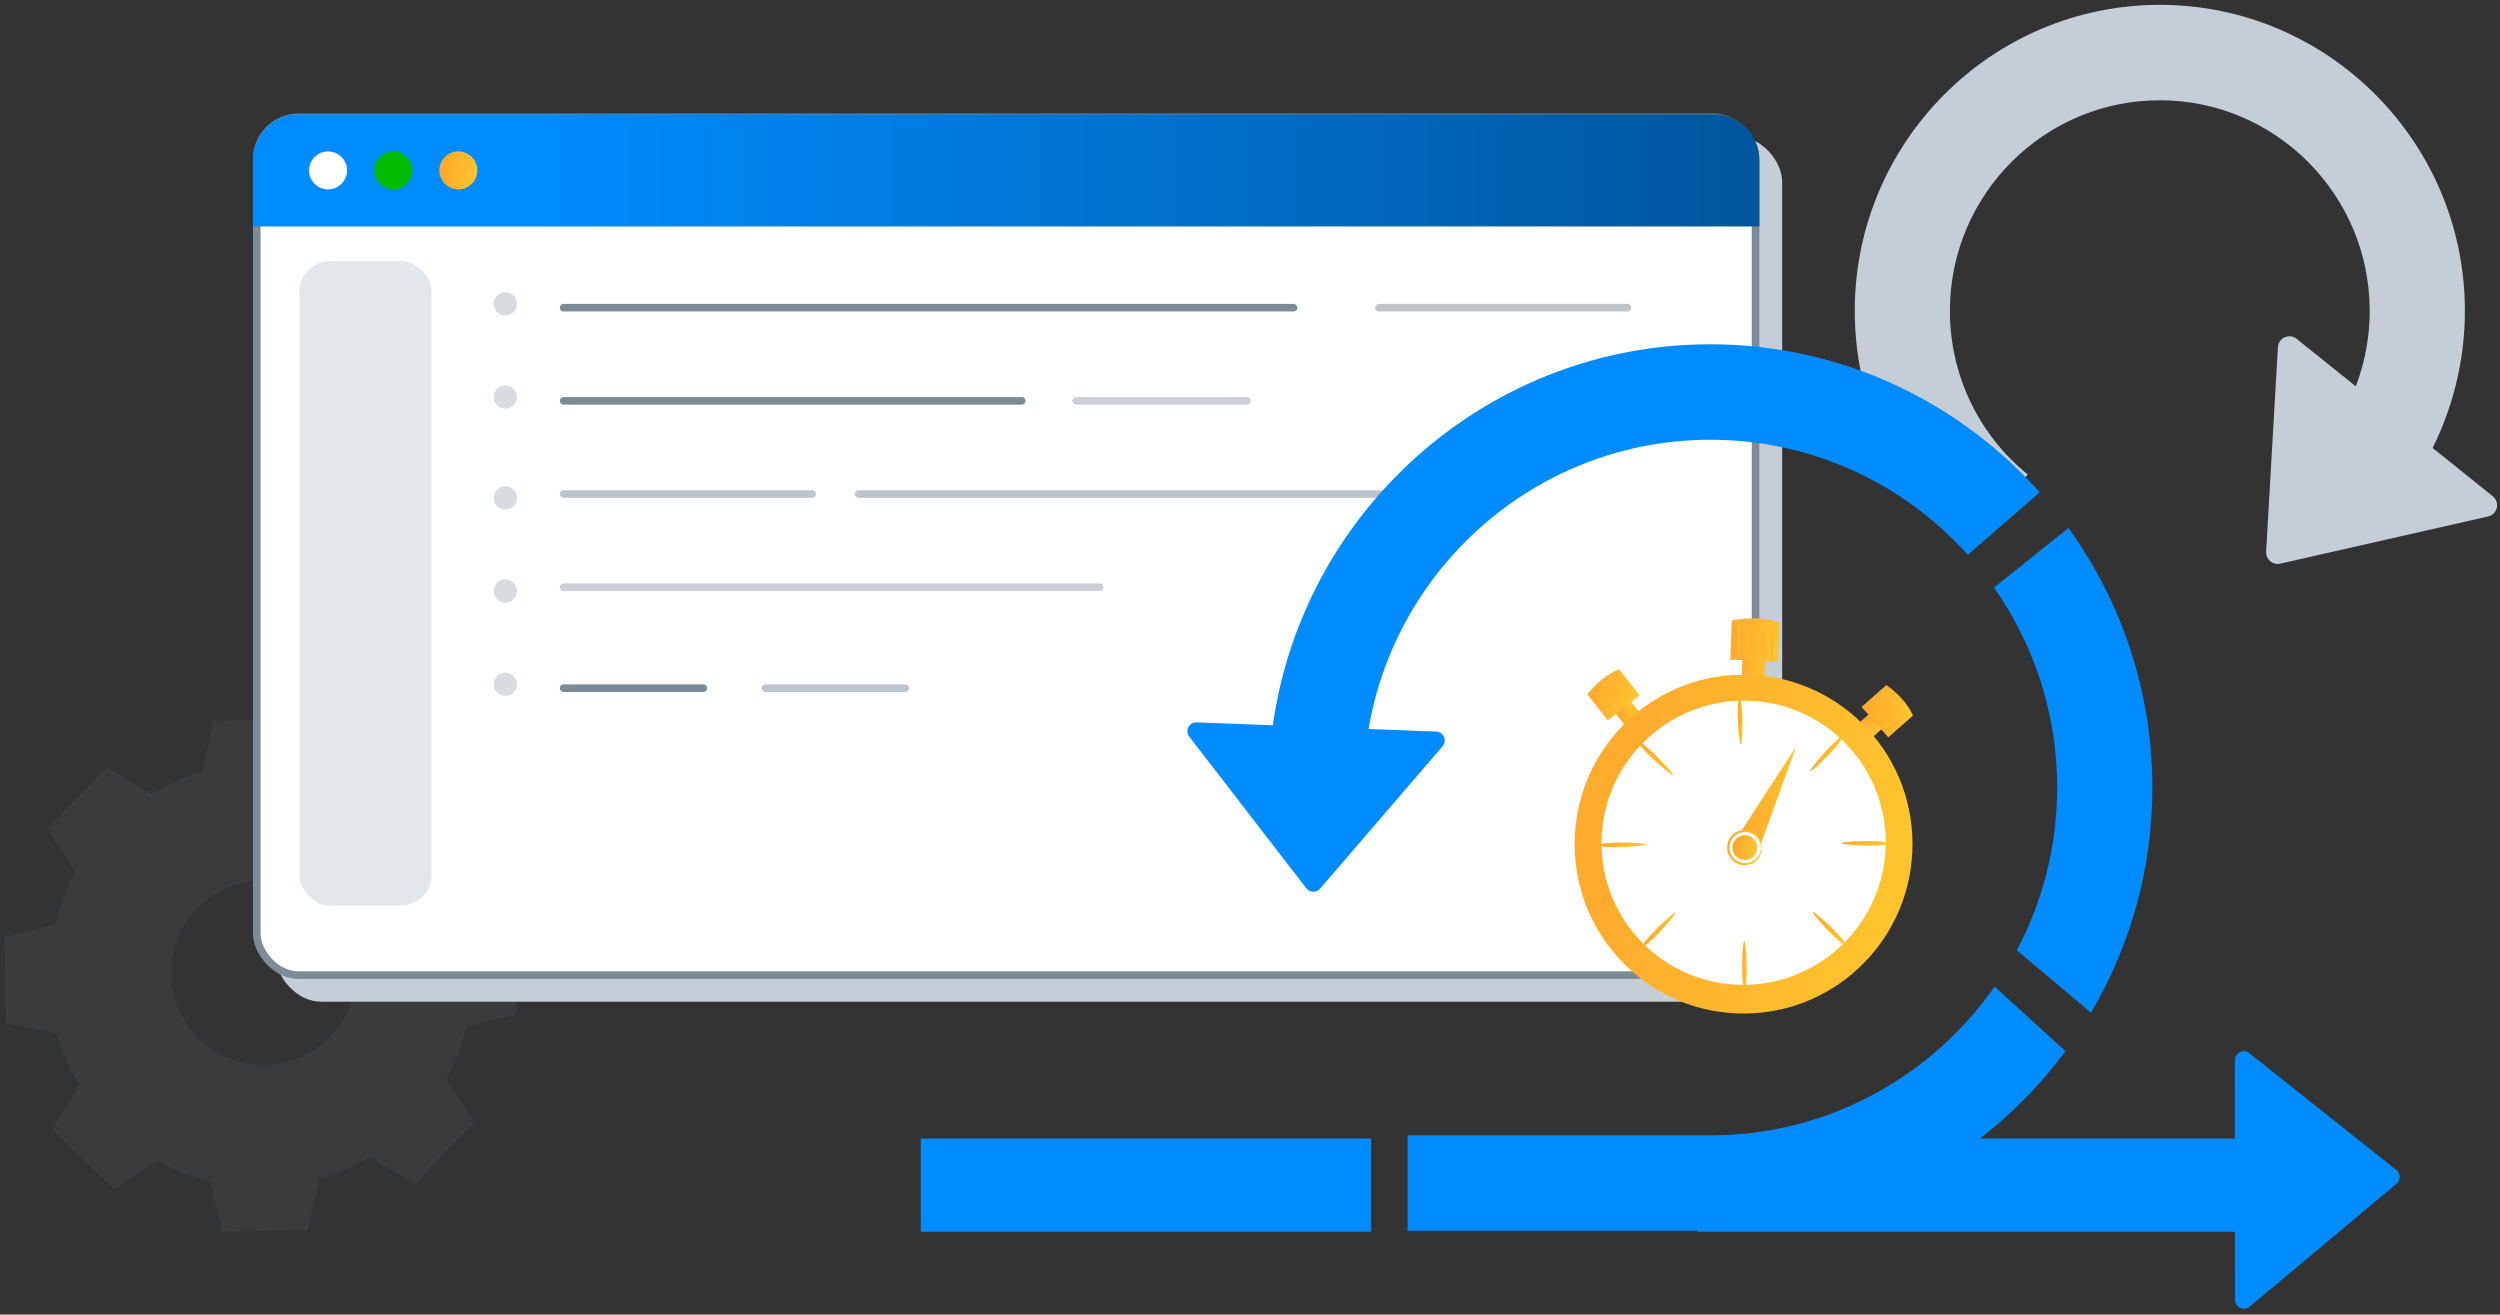 <svg xmlns="http://www.w3.org/2000/svg" width="329" height="173" viewBox="0 0 329 173" fill="none"><rect x="0" y="0" width="329" height="173" fill="#333333" stroke="none"/><path opacity="0.1" d="M19.931 104.49C22.069 103.203 24.353 102.206 26.685 101.55L28.07 94.845L39.392 94.651L41.019 101.283C43.4 101.866 45.709 102.765 47.895 103.98L53.605 100.239L61.743 108.11L58.196 113.965C59.484 116.103 60.48 118.387 61.136 120.744L67.842 122.129L68.036 133.45L61.403 135.078C60.82 137.459 59.921 139.767 58.706 141.954L62.448 147.663L54.576 155.802L48.721 152.255C46.583 153.543 44.299 154.539 41.943 155.195L40.558 161.9L29.236 162.095L27.608 155.462C25.227 154.879 22.919 153.98 20.733 152.765L15.023 156.507L6.884 148.635L10.431 142.78C9.144 140.642 8.148 138.358 7.492 136.001L0.786 134.617L0.592 123.295L7.224 121.667C7.808 119.286 8.706 116.978 9.921 114.791L6.18 109.082L14.052 100.943L19.907 104.49H19.931ZM25.956 119.553C21.291 124.388 21.437 132.066 26.248 136.73C31.083 141.395 38.76 141.249 43.425 136.439C48.089 131.604 47.944 123.927 43.133 119.262C38.298 114.597 30.621 114.743 25.956 119.553Z" fill="#7C8B96"></path><rect x="36.291" y="17.944" width="198.245" height="113.885" rx="6" fill="#C5CED6"></rect><rect x="33.791" y="15.444" width="197.245" height="112.885" rx="5.5" fill="white" stroke="#7C8B96"></rect><path d="M33.291 21.042C33.291 17.729 35.977 15.042 39.291 15.042H225.536C228.85 15.042 231.536 17.729 231.536 21.042V29.805H33.291V21.042Z" fill="url(#paint0_linear_9569_4056)"></path><circle cx="43.172" cy="22.424" r="2.5" fill="white"></circle><circle cx="51.746" cy="22.424" r="2.5" fill="#04BC00"></circle><circle cx="60.315" cy="22.424" r="2.5" fill="url(#paint1_linear_9569_4056)"></circle><rect opacity="0.2" x="39.422" y="34.359" width="17.372" height="84.816" rx="4" fill="#7C8B96"></rect><circle opacity="0.3" cx="66.504" cy="39.98" r="1.533" fill="#7C8B96"></circle><circle opacity="0.3" cx="66.504" cy="52.242" r="1.533" fill="#7C8B96"></circle><circle opacity="0.3" cx="66.504" cy="90.052" r="1.533" fill="#7C8B96"></circle><circle opacity="0.3" cx="66.504" cy="77.79" r="1.533" fill="#7C8B96"></circle><circle opacity="0.3" cx="66.504" cy="65.527" r="1.533" fill="#7C8B96"></circle><path d="M74.168 52.753H134.459" stroke="#7C8B96" stroke-linecap="round"></path><path opacity="0.4" d="M141.614 52.753H164.095" stroke="#7C8B96" stroke-linecap="round"></path><path d="M74.168 90.563H92.562" stroke="#7C8B96" stroke-linecap="round"></path><path opacity="0.5" d="M100.737 90.563H119.131" stroke="#7C8B96" stroke-linecap="round"></path><path d="M74.168 40.491H170.225" stroke="#7C8B96" stroke-linecap="round"></path><path opacity="0.4" d="M74.168 77.279H144.678" stroke="#7C8B96" stroke-linecap="round"></path><path opacity="0.5" d="M181.463 40.491H214.164" stroke="#7C8B96" stroke-linecap="round"></path><path opacity="0.5" d="M74.168 65.016H106.868" stroke="#7C8B96" stroke-linecap="round"></path><path opacity="0.5" d="M113 65.016H191.685" stroke="#7C8B96" stroke-linecap="round"></path><path d="M213.933 91.413L211.908 93.018L214.406 96.188L216.43 94.584L213.933 91.413Z" fill="url(#paint2_linear_9569_4056)"></path><path d="M215.764 91.494L211.593 94.801L208.9 91.385C210.076 89.866 211.455 88.738 213.071 88.078L215.764 91.494Z" fill="url(#paint3_linear_9569_4056)"></path><path d="M212.29 94.246C212.224 94.301 211.537 93.549 210.758 92.571C209.979 91.593 209.4 90.757 209.466 90.702C209.531 90.647 210.219 91.399 210.998 92.377C211.777 93.356 212.355 94.192 212.29 94.246Z" fill="url(#paint4_linear_9569_4056)"></path><path d="M213.083 93.618C213.014 93.669 212.341 92.877 211.569 91.852C210.798 90.826 210.223 89.968 210.27 89.928C210.354 89.855 211.045 90.643 211.817 91.665C212.588 92.691 213.152 93.567 213.083 93.618Z" fill="url(#paint5_linear_9569_4056)"></path><path d="M214.141 92.779C214.072 92.83 213.395 92.027 212.624 90.987C211.852 89.947 211.277 89.07 211.332 89.027C211.412 88.961 212.1 89.764 212.871 90.801C213.642 91.841 214.21 92.728 214.145 92.775L214.141 92.779Z" fill="url(#paint6_linear_9569_4056)"></path><path d="M215.109 91.991C215.043 92.042 214.359 91.282 213.588 90.293C212.813 89.304 212.241 88.457 212.31 88.406C212.376 88.355 213.06 89.114 213.831 90.103C214.603 91.093 215.178 91.939 215.109 91.991Z" fill="url(#paint7_linear_9569_4056)"></path><path d="M248.493 95.187L246.789 93.243L243.764 95.911L245.467 97.855L248.493 95.187Z" fill="url(#paint8_linear_9569_4056)"></path><path d="M248.494 97.035L244.982 93.031L248.243 90.155C249.815 91.253 251.012 92.575 251.755 94.159L248.494 97.035Z" fill="url(#paint9_linear_9569_4056)"></path><path d="M245.571 93.699C245.513 93.637 246.226 92.906 247.158 92.074C248.093 91.242 248.894 90.618 248.952 90.684C249.01 90.746 248.297 91.476 247.365 92.308C246.43 93.14 245.63 93.764 245.571 93.699Z" fill="url(#paint10_linear_9569_4056)"></path><path d="M246.241 94.466C246.186 94.4 246.94 93.684 247.919 92.859C248.898 92.034 249.724 91.414 249.767 91.458C249.844 91.538 249.098 92.272 248.119 93.097C247.14 93.922 246.296 94.531 246.241 94.466Z" fill="url(#paint11_linear_9569_4056)"></path><path d="M247.132 95.48C247.077 95.414 247.841 94.692 248.835 93.863C249.828 93.034 250.672 92.414 250.72 92.465C250.789 92.542 250.028 93.272 249.035 94.1C248.041 94.929 247.186 95.542 247.135 95.476L247.132 95.48Z" fill="url(#paint12_linear_9569_4056)"></path><path d="M247.966 96.407C247.911 96.341 248.632 95.622 249.574 94.794C250.52 93.969 251.328 93.348 251.386 93.414C251.441 93.48 250.721 94.199 249.778 95.027C248.832 95.852 248.024 96.473 247.966 96.407Z" fill="url(#paint13_linear_9569_4056)"></path><path d="M232.415 85.569L229.361 85.442L229.163 90.22L232.218 90.347L232.415 85.569Z" fill="url(#paint14_linear_9569_4056)"></path><path d="M233.991 87.074L227.703 86.811L227.918 81.661C230.141 81.208 232.245 81.263 234.206 81.924L233.991 87.074Z" fill="url(#paint15_linear_9569_4056)"></path><path d="M234.278 81.949C234.321 82.011 232.924 82.708 231.05 82.628C229.176 82.57 227.833 81.77 227.88 81.712C227.917 81.62 229.267 82.263 231.061 82.318C232.855 82.394 234.248 81.854 234.278 81.949Z" fill="url(#paint16_linear_9569_4056)"></path><path d="M229.782 86.884C229.699 86.884 229.67 85.887 229.721 84.668C229.771 83.449 229.881 82.463 229.968 82.467C230.052 82.467 230.081 83.464 230.03 84.683C229.979 85.902 229.87 86.888 229.782 86.884Z" fill="url(#paint17_linear_9569_4056)"></path><path d="M230.974 86.964C230.89 86.964 230.861 85.964 230.912 84.738C230.963 83.511 231.072 82.522 231.159 82.526C231.243 82.526 231.272 83.526 231.221 84.752C231.17 85.979 231.061 86.968 230.974 86.964Z" fill="url(#paint18_linear_9569_4056)"></path><path d="M232.173 86.994C232.089 86.994 232.06 85.993 232.111 84.767C232.162 83.541 232.271 82.551 232.359 82.555C232.442 82.555 232.471 83.555 232.42 84.782C232.37 86.008 232.26 86.997 232.173 86.994Z" fill="url(#paint19_linear_9569_4056)"></path><path d="M233.171 87.037C233.088 87.037 233.062 85.957 233.117 84.632C233.171 83.307 233.284 82.237 233.371 82.241C233.455 82.241 233.481 83.322 233.426 84.647C233.371 85.972 233.259 87.041 233.171 87.037Z" fill="url(#paint20_linear_9569_4056)"></path><path d="M228.652 86.815C228.568 86.815 228.543 85.734 228.597 84.409C228.652 83.084 228.765 82.015 228.852 82.018C228.936 82.018 228.961 83.099 228.907 84.424C228.852 85.749 228.739 86.818 228.652 86.815Z" fill="url(#paint21_linear_9569_4056)"></path><path d="M251.667 112.008C251.158 124.312 240.798 133.872 228.53 133.361C216.263 132.85 206.733 122.458 207.242 110.153C207.752 97.849 218.112 88.289 230.379 88.8C242.646 89.311 252.177 99.703 251.667 112.008Z" fill="url(#paint22_linear_9569_4056)"></path><path d="M229.407 129.603C239.735 129.603 248.132 121.231 248.164 110.903C248.195 100.575 239.849 92.203 229.521 92.203C219.193 92.203 210.795 100.575 210.763 110.903C210.732 121.231 219.079 129.603 229.407 129.603Z" fill="white"></path><path d="M245.405 111.274C243.701 111.23 242.322 111.091 242.322 110.964C242.322 110.836 243.705 110.708 245.408 110.679C247.111 110.65 248.49 110.789 248.49 110.989C248.49 111.19 247.108 111.318 245.408 111.274H245.405Z" fill="url(#paint23_linear_9569_4056)"></path><path d="M240.537 122.411C239.358 121.177 238.474 120.104 238.565 120.016C238.656 119.925 239.726 120.812 240.956 121.991C242.186 123.17 243.07 124.243 242.928 124.385C242.786 124.528 241.716 123.644 240.537 122.411Z" fill="url(#paint24_linear_9569_4056)"></path><path d="M229.269 126.897C229.294 125.188 229.418 123.805 229.545 123.805C229.673 123.805 229.814 125.185 229.862 126.893C229.909 128.598 229.785 129.988 229.585 129.988C229.385 129.988 229.243 128.605 229.269 126.897Z" fill="url(#paint25_linear_9569_4056)"></path><path d="M218.109 122.133C219.324 120.936 220.383 120.038 220.474 120.129C220.565 120.217 219.695 121.301 218.531 122.549C217.37 123.797 216.307 124.695 216.166 124.553C216.024 124.411 216.893 123.33 218.109 122.133Z" fill="url(#paint26_linear_9569_4056)"></path><path d="M213.516 110.88C215.219 110.887 216.598 110.997 216.602 111.125C216.602 111.252 215.226 111.409 213.527 111.475C211.827 111.541 210.441 111.431 210.437 111.23C210.437 111.03 211.816 110.873 213.516 110.88Z" fill="url(#paint27_linear_9569_4056)"></path><path d="M218.14 99.641C219.345 100.849 220.254 101.9 220.167 101.992C220.08 102.083 218.992 101.222 217.733 100.068C216.477 98.915 215.571 97.864 215.709 97.718C215.848 97.572 216.939 98.433 218.144 99.637L218.14 99.641Z" fill="url(#paint28_linear_9569_4056)"></path><path d="M229.311 94.907C229.322 96.615 229.227 98.002 229.1 98.006C228.973 98.01 228.802 96.63 228.718 94.922C228.634 93.217 228.729 91.826 228.929 91.823C229.129 91.815 229.3 93.199 229.311 94.907Z" fill="url(#paint29_linear_9569_4056)"></path><path d="M240.567 99.419C239.377 100.641 238.336 101.561 238.245 101.477C238.154 101.39 238.998 100.287 240.134 99.013C241.269 97.74 242.31 96.82 242.455 96.958C242.601 97.097 241.757 98.199 240.567 99.419Z" fill="url(#paint30_linear_9569_4056)"></path><path d="M229.121 109.409L236.373 98.24L231.745 110.997L229.63 111.537L229.121 109.409Z" fill="url(#paint31_linear_9569_4056)"></path><g opacity="0.4"><path d="M236.375 98.24L230.862 109.73L231.746 110.997L236.375 98.24Z" fill="url(#paint32_linear_9569_4056)"></path></g><path d="M231.81 111.628C231.759 112.837 230.744 113.775 229.536 113.727C228.331 113.676 227.396 112.658 227.443 111.446C227.494 110.238 228.509 109.3 229.718 109.347C230.922 109.398 231.857 110.416 231.81 111.628Z" fill="#FAFAFA"></path><path d="M231.808 111.628C231.779 111.628 231.787 111.431 231.703 111.102C231.619 110.778 231.415 110.307 230.95 109.934C230.498 109.562 229.749 109.339 229.014 109.584C228.282 109.807 227.631 110.551 227.602 111.449C227.558 112.347 228.144 113.143 228.853 113.428C229.57 113.734 230.335 113.574 230.815 113.241C231.31 112.909 231.554 112.457 231.663 112.143C231.772 111.821 231.783 111.624 231.812 111.628C231.827 111.628 231.859 111.825 231.779 112.176C231.699 112.519 231.47 113.03 230.942 113.42C230.429 113.811 229.574 114.026 228.748 113.694C227.933 113.387 227.241 112.475 227.296 111.438C227.329 110.402 228.093 109.551 228.93 109.314C229.778 109.051 230.615 109.336 231.091 109.766C231.586 110.201 231.776 110.73 231.823 111.077C231.874 111.431 231.823 111.628 231.812 111.628H231.808Z" fill="url(#paint33_linear_9569_4056)"></path><path d="M231.251 111.606C231.215 112.504 230.458 113.205 229.559 113.168C228.664 113.132 227.965 112.373 228.001 111.471C228.038 110.573 228.795 109.872 229.694 109.909C230.589 109.945 231.287 110.705 231.251 111.606Z" fill="url(#paint34_linear_9569_4056)"></path><path d="M258.952 72.194C249.503 64.504 244.086 53.099 244.086 40.906C244.086 18.703 262.096 0.637 284.232 0.637C306.368 0.637 324.379 18.703 324.379 40.906C324.379 47.591 322.711 54.215 319.554 60.059L308.539 54.075C310.706 50.06 311.851 45.504 311.851 40.902C311.851 25.626 299.459 13.195 284.228 13.195C268.998 13.195 256.605 25.626 256.605 40.902C256.605 49.293 260.334 57.139 266.839 62.433L258.948 72.19L258.952 72.194Z" fill="#C5CED6"></path><path d="M299.775 45.68L298.221 72.612C298.164 73.617 299.084 74.4 300.061 74.179L327.439 67.966C328.674 67.687 329.037 66.1 328.048 65.304L302.228 44.585C301.271 43.818 299.849 44.454 299.779 45.68H299.775Z" fill="#C5CED6"></path><path d="M156.517 96.957L171.911 116.896C172.365 117.483 173.24 117.507 173.726 116.945L189.836 98.22C190.477 97.473 189.975 96.313 188.993 96.276L157.486 95.062C156.493 95.025 155.904 96.169 156.513 96.957H156.517Z" fill="#008CFF"></path><path d="M296.062 171.949L315.383 155.785C315.951 155.308 315.941 154.433 315.361 153.969L296.018 138.606C295.247 137.994 294.106 138.542 294.108 139.524L294.131 171.055C294.133 172.049 295.299 172.593 296.062 171.953L296.062 171.949Z" fill="#008CFF"></path><path d="M262.485 129.839C254.226 141.663 240.545 149.414 225.09 149.414H185.242V161.976H225.09C244.213 161.976 261.205 152.67 271.815 138.337L262.489 129.839H262.485Z" fill="#008CFF"></path><path d="M268.434 64.791C257.775 52.841 242.296 45.307 225.091 45.307C193.023 45.307 166.934 71.476 166.934 103.641H179.457C179.457 78.403 199.929 57.869 225.091 57.869C238.514 57.869 250.604 63.713 258.961 73.002L268.434 64.791Z" fill="#008CFF"></path><path d="M272.205 69.483L262.404 77.324C267.642 84.776 270.725 93.856 270.725 103.645C270.725 111.376 268.799 118.668 265.414 125.061L275.173 133.272C280.3 124.582 283.252 114.456 283.252 103.645C283.252 90.899 279.151 79.096 272.209 69.487L272.205 69.483Z" fill="#008CFF"></path><path d="M180.443 149.832H121.174V162.095H180.443V149.832Z" fill="#008CFF"></path><path d="M297.959 149.832H223.361V162.095H297.959V149.832Z" fill="#008CFF"></path><defs><linearGradient id="paint0_linear_9569_4056" x1="69.334" y1="15.042" x2="231.511" y2="15.042" gradientUnits="userSpaceOnUse"><stop stop-color="#008CFF"></stop><stop offset="1" stop-color="#00569C"></stop></linearGradient><linearGradient id="paint1_linear_9569_4056" x1="59.421" y1="16.087" x2="63.569" y2="16.785" gradientUnits="userSpaceOnUse"><stop stop-color="#FFAB2E"></stop><stop offset="1" stop-color="#FFC42E"></stop></linearGradient><linearGradient id="paint2_linear_9569_4056" x1="210.643" y1="90.069" x2="212.498" y2="88.906" gradientUnits="userSpaceOnUse"><stop stop-color="#FFAB2E"></stop><stop offset="1" stop-color="#FFC42E"></stop></linearGradient><linearGradient id="paint3_linear_9569_4056" x1="211.105" y1="82.918" x2="216.792" y2="83.895" gradientUnits="userSpaceOnUse"><stop stop-color="#FFAB2E"></stop><stop offset="1" stop-color="#FFC42E"></stop></linearGradient><linearGradient id="paint4_linear_9569_4056" x1="210.371" y1="87.975" x2="212.746" y2="88.294" gradientUnits="userSpaceOnUse"><stop stop-color="#FFAB2E"></stop><stop offset="1" stop-color="#FFC42E"></stop></linearGradient><linearGradient id="paint5_linear_9569_4056" x1="211.174" y1="87.086" x2="213.542" y2="87.39" gradientUnits="userSpaceOnUse"><stop stop-color="#FFAB2E"></stop><stop offset="1" stop-color="#FFC42E"></stop></linearGradient><linearGradient id="paint6_linear_9569_4056" x1="212.235" y1="86.139" x2="214.604" y2="86.438" gradientUnits="userSpaceOnUse"><stop stop-color="#FFAB2E"></stop><stop offset="1" stop-color="#FFC42E"></stop></linearGradient><linearGradient id="paint7_linear_9569_4056" x1="213.207" y1="85.65" x2="215.563" y2="85.96" gradientUnits="userSpaceOnUse"><stop stop-color="#FFAB2E"></stop><stop offset="1" stop-color="#FFC42E"></stop></linearGradient><linearGradient id="paint8_linear_9569_4056" x1="249.658" y1="91.821" x2="250.923" y2="93.611" gradientUnits="userSpaceOnUse"><stop stop-color="#FFAB2E"></stop><stop offset="1" stop-color="#FFC42E"></stop></linearGradient><linearGradient id="paint9_linear_9569_4056" x1="247.158" y1="84.875" x2="252.781" y2="85.806" gradientUnits="userSpaceOnUse"><stop stop-color="#FFAB2E"></stop><stop offset="1" stop-color="#FFC42E"></stop></linearGradient><linearGradient id="paint10_linear_9569_4056" x1="246.656" y1="88.358" x2="249.447" y2="88.884" gradientUnits="userSpaceOnUse"><stop stop-color="#FFAB2E"></stop><stop offset="1" stop-color="#FFC42E"></stop></linearGradient><linearGradient id="paint11_linear_9569_4056" x1="247.374" y1="89.142" x2="250.276" y2="89.715" gradientUnits="userSpaceOnUse"><stop stop-color="#FFAB2E"></stop><stop offset="1" stop-color="#FFC42E"></stop></linearGradient><linearGradient id="paint12_linear_9569_4056" x1="248.284" y1="90.145" x2="251.232" y2="90.736" gradientUnits="userSpaceOnUse"><stop stop-color="#FFAB2E"></stop><stop offset="1" stop-color="#FFC42E"></stop></linearGradient><linearGradient id="paint13_linear_9569_4056" x1="249.064" y1="91.105" x2="251.883" y2="91.647" gradientUnits="userSpaceOnUse"><stop stop-color="#FFAB2E"></stop><stop offset="1" stop-color="#FFC42E"></stop></linearGradient><linearGradient id="paint14_linear_9569_4056" x1="230.494" y1="81.817" x2="233.059" y2="82.201" gradientUnits="userSpaceOnUse"><stop stop-color="#FFAB2E"></stop><stop offset="1" stop-color="#FFC42E"></stop></linearGradient><linearGradient id="paint15_linear_9569_4056" x1="229.792" y1="76.986" x2="235.143" y2="78.012" gradientUnits="userSpaceOnUse"><stop stop-color="#FFAB2E"></stop><stop offset="1" stop-color="#FFC42E"></stop></linearGradient><linearGradient id="paint16_linear_9569_4056" x1="229.935" y1="80.988" x2="232.271" y2="83.689" gradientUnits="userSpaceOnUse"><stop stop-color="#FFAB2E"></stop><stop offset="1" stop-color="#FFC42E"></stop></linearGradient><linearGradient id="paint17_linear_9569_4056" x1="229.811" y1="79.078" x2="230.118" y2="79.082" gradientUnits="userSpaceOnUse"><stop stop-color="#FFAB2E"></stop><stop offset="1" stop-color="#FFC42E"></stop></linearGradient><linearGradient id="paint18_linear_9569_4056" x1="231.002" y1="79.12" x2="231.309" y2="79.124" gradientUnits="userSpaceOnUse"><stop stop-color="#FFAB2E"></stop><stop offset="1" stop-color="#FFC42E"></stop></linearGradient><linearGradient id="paint19_linear_9569_4056" x1="232.202" y1="79.149" x2="232.508" y2="79.153" gradientUnits="userSpaceOnUse"><stop stop-color="#FFAB2E"></stop><stop offset="1" stop-color="#FFC42E"></stop></linearGradient><linearGradient id="paint20_linear_9569_4056" x1="233.206" y1="78.561" x2="233.519" y2="78.565" gradientUnits="userSpaceOnUse"><stop stop-color="#FFAB2E"></stop><stop offset="1" stop-color="#FFC42E"></stop></linearGradient><linearGradient id="paint21_linear_9569_4056" x1="228.687" y1="78.338" x2="229" y2="78.342" gradientUnits="userSpaceOnUse"><stop stop-color="#FFAB2E"></stop><stop offset="1" stop-color="#FFC42E"></stop></linearGradient><linearGradient id="paint22_linear_9569_4056" x1="221.508" y1="54.557" x2="258.399" y2="60.747" gradientUnits="userSpaceOnUse"><stop stop-color="#FFAB2E"></stop><stop offset="1" stop-color="#FFC42E"></stop></linearGradient><linearGradient id="paint23_linear_9569_4056" x1="244.304" y1="110.209" x2="245.646" y2="112.502" gradientUnits="userSpaceOnUse"><stop stop-color="#FFAB2E"></stop><stop offset="1" stop-color="#FFC42E"></stop></linearGradient><linearGradient id="paint24_linear_9569_4056" x1="239.967" y1="116.64" x2="243.605" y2="117.252" gradientUnits="userSpaceOnUse"><stop stop-color="#FFAB2E"></stop><stop offset="1" stop-color="#FFC42E"></stop></linearGradient><linearGradient id="paint25_linear_9569_4056" x1="229.46" y1="119.06" x2="229.977" y2="119.069" gradientUnits="userSpaceOnUse"><stop stop-color="#FFAB2E"></stop><stop offset="1" stop-color="#FFC42E"></stop></linearGradient><linearGradient id="paint26_linear_9569_4056" x1="217.542" y1="116.712" x2="221.139" y2="117.302" gradientUnits="userSpaceOnUse"><stop stop-color="#FFAB2E"></stop><stop offset="1" stop-color="#FFC42E"></stop></linearGradient><linearGradient id="paint27_linear_9569_4056" x1="212.418" y1="110.408" x2="213.783" y2="112.714" gradientUnits="userSpaceOnUse"><stop stop-color="#FFAB2E"></stop><stop offset="1" stop-color="#FFC42E"></stop></linearGradient><linearGradient id="paint28_linear_9569_4056" x1="217.134" y1="94.404" x2="220.839" y2="95.054" gradientUnits="userSpaceOnUse"><stop stop-color="#FFAB2E"></stop><stop offset="1" stop-color="#FFC42E"></stop></linearGradient><linearGradient id="paint29_linear_9569_4056" x1="228.888" y1="87.078" x2="229.421" y2="87.087" gradientUnits="userSpaceOnUse"><stop stop-color="#FFAB2E"></stop><stop offset="1" stop-color="#FFC42E"></stop></linearGradient><linearGradient id="paint30_linear_9569_4056" x1="239.598" y1="93.462" x2="243.123" y2="94.016" gradientUnits="userSpaceOnUse"><stop stop-color="#FFAB2E"></stop><stop offset="1" stop-color="#FFC42E"></stop></linearGradient><linearGradient id="paint31_linear_9569_4056" x1="231.451" y1="88.036" x2="237.586" y2="88.599" gradientUnits="userSpaceOnUse"><stop stop-color="#FFAB2E"></stop><stop offset="1" stop-color="#FFC42E"></stop></linearGradient><linearGradient id="paint32_linear_9569_4056" x1="232.633" y1="88.45" x2="237.311" y2="88.791" gradientUnits="userSpaceOnUse"><stop stop-color="#FFAB2E"></stop><stop offset="1" stop-color="#FFC42E"></stop></linearGradient><linearGradient id="paint33_linear_9569_4056" x1="228.756" y1="105.649" x2="232.536" y2="106.272" gradientUnits="userSpaceOnUse"><stop stop-color="#FFAB2E"></stop><stop offset="1" stop-color="#FFC42E"></stop></linearGradient><linearGradient id="paint34_linear_9569_4056" x1="229.045" y1="107.404" x2="231.743" y2="107.857" gradientUnits="userSpaceOnUse"><stop stop-color="#FFAB2E"></stop><stop offset="1" stop-color="#FFC42E"></stop></linearGradient></defs></svg>